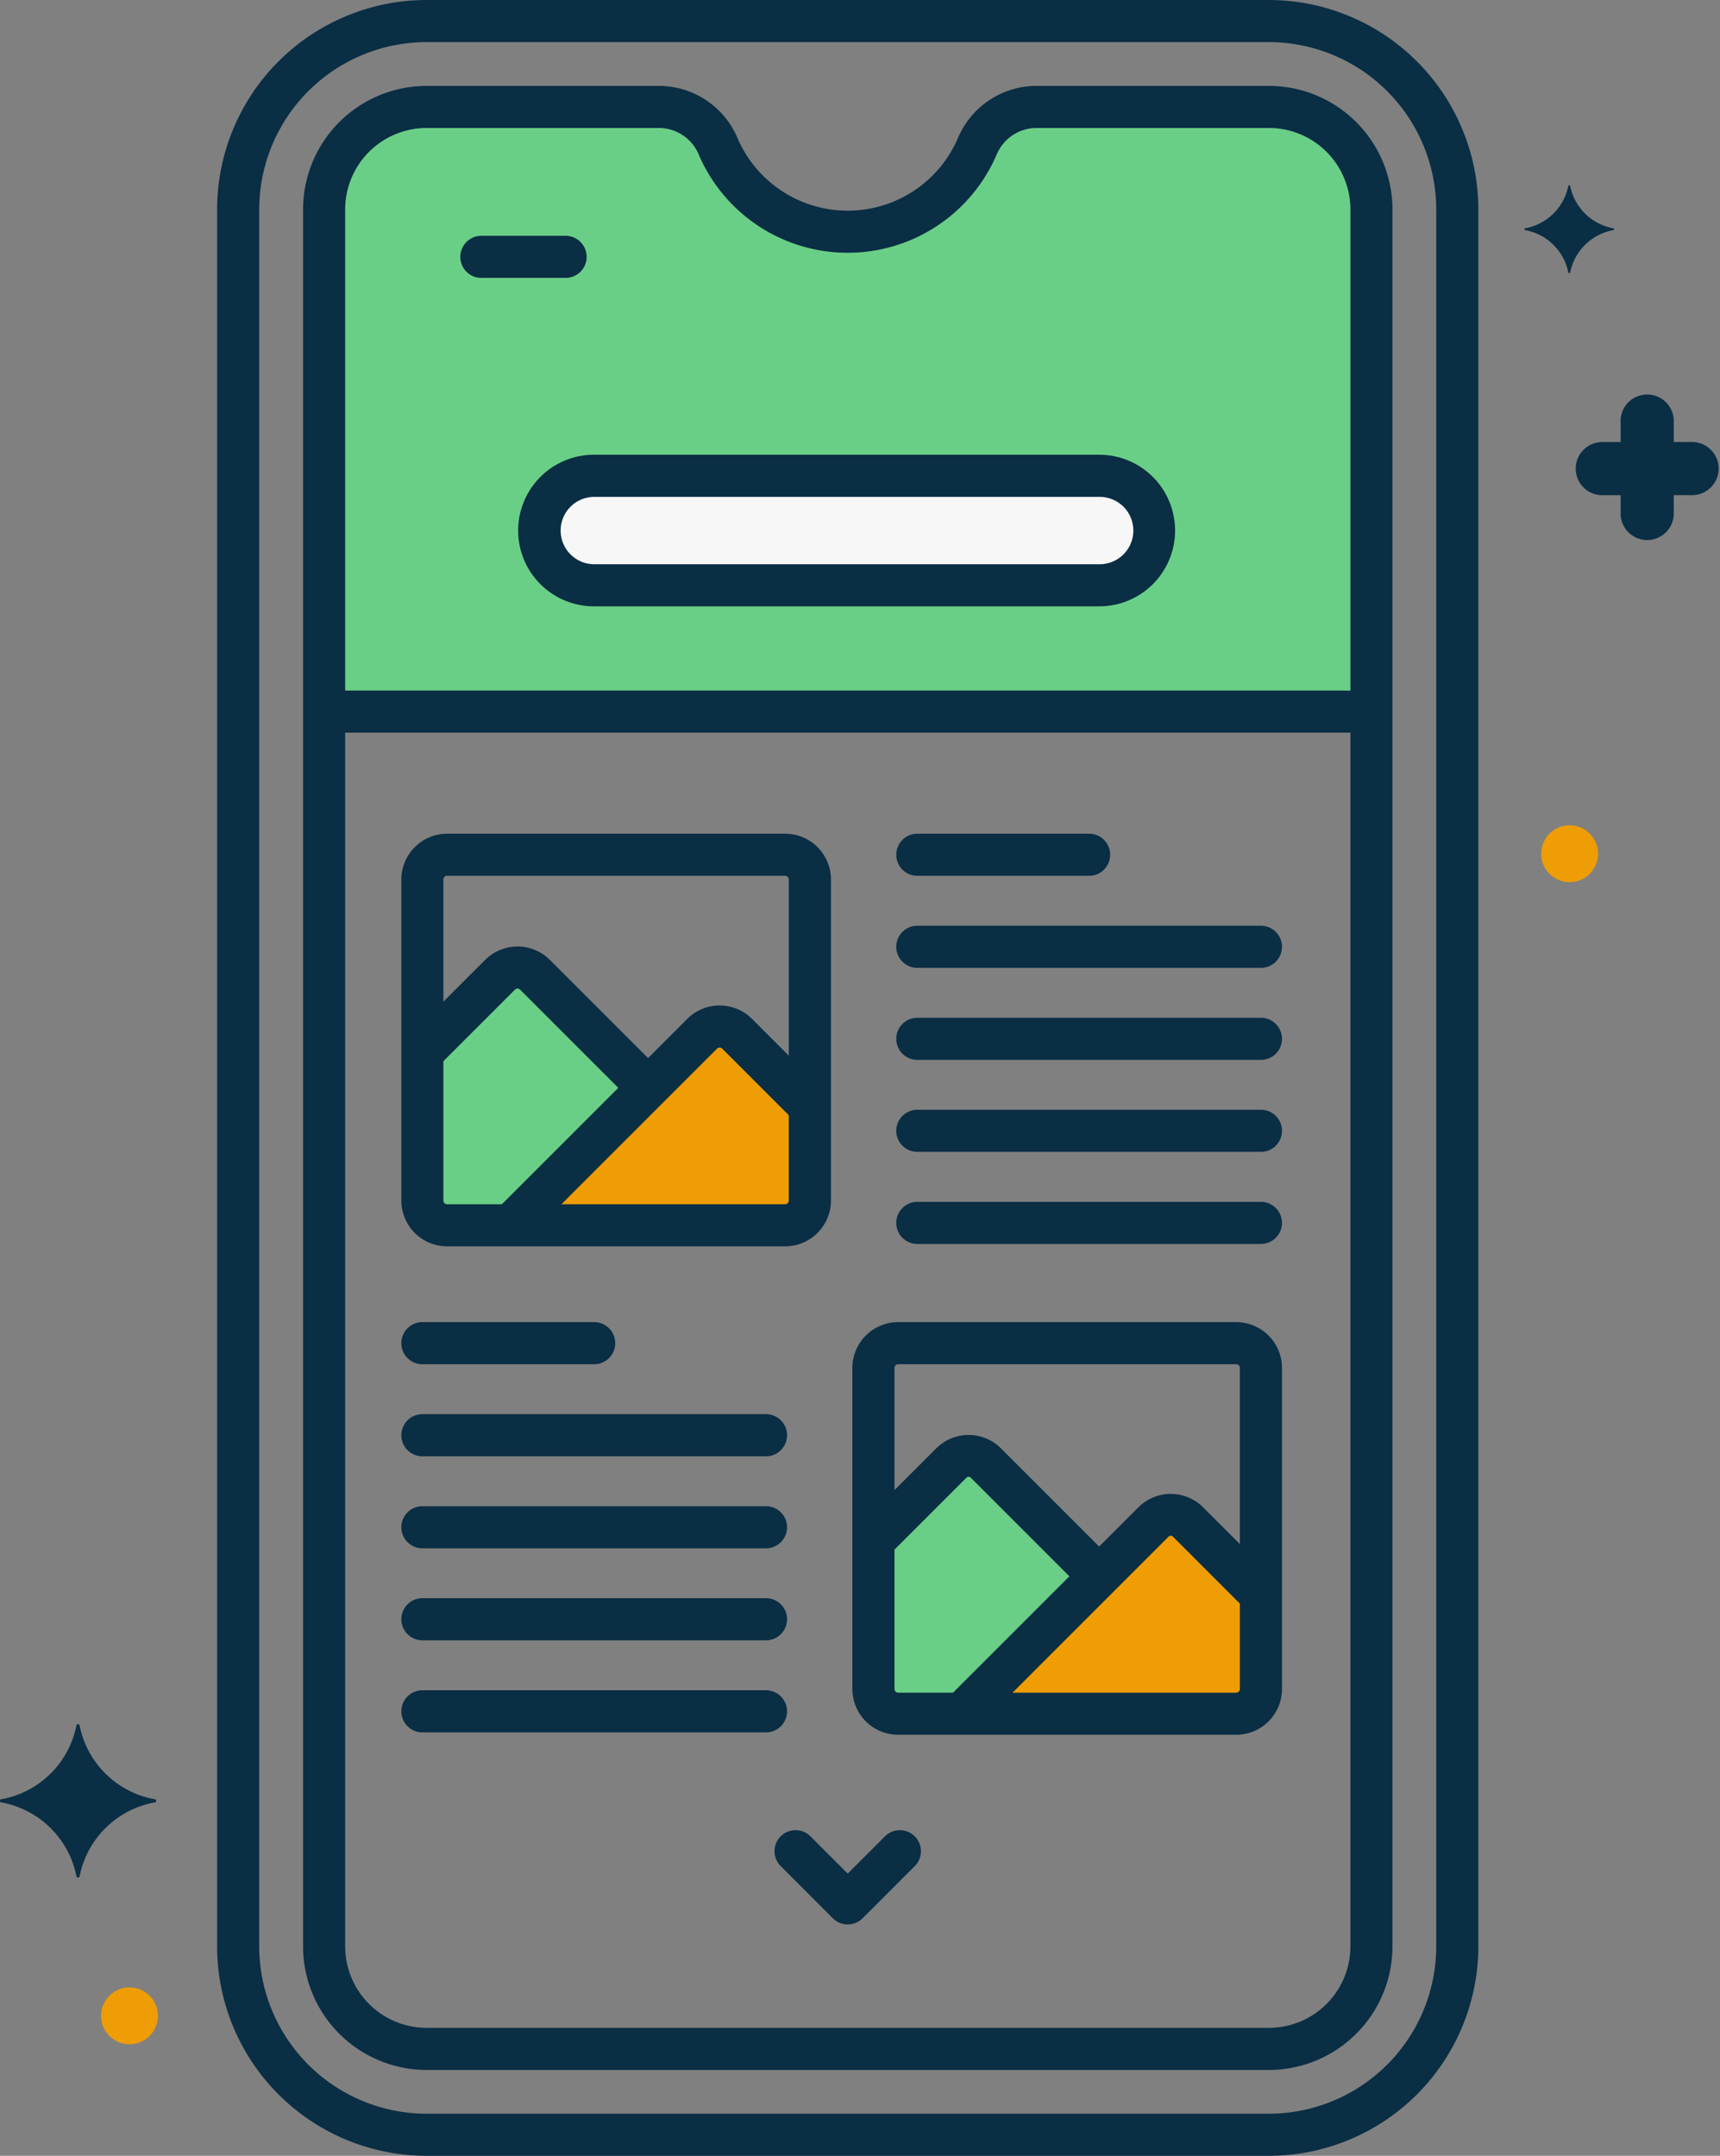 <svg xmlns="http://www.w3.org/2000/svg" width="106.848" height="133.934" viewBox="0 0 106.848 133.934"><rect x="0" y="0" width="106.848" height="133.934" fill="#808080" stroke="none"/><g transform="translate(14.795 1.308)"><path d="M119.654,2.5H67.325a11.7,11.7,0,0,0-11.7,11.7V122.117a11.7,11.7,0,0,0,11.7,11.7h52.329a11.7,11.7,0,0,0,11.7-11.7V14.2a11.7,11.7,0,0,0-11.7-11.7Z" transform="translate(-55.623 -2.5)" fill="none"/></g><g transform="translate(20.13 6.643)"><path d="M124.517,12.7H110.078a3.993,3.993,0,0,0-3.67,2.431,8.76,8.76,0,0,1-16.114,0,3.993,3.993,0,0,0-3.67-2.431H72.188a6.366,6.366,0,0,0-6.367,6.367V126.979a6.366,6.366,0,0,0,6.367,6.367h52.329a6.366,6.366,0,0,0,6.367-6.367V19.065a6.366,6.366,0,0,0-6.366-6.367Z" transform="translate(-65.821 -12.698)" fill="none"/></g><g transform="translate(20.13 6.643)"><path d="M124.517,12.7H110.078a3.993,3.993,0,0,0-3.67,2.431,8.76,8.76,0,0,1-16.114,0,3.993,3.993,0,0,0-3.67-2.431H72.188a6.366,6.366,0,0,0-6.367,6.367v31.2h65.062v-31.2a6.366,6.366,0,0,0-6.366-6.367Z" transform="translate(-65.821 -12.698)" fill="#6acf86"/></g><g transform="translate(33.565 29.56)"><g transform="translate(0)"><path d="M126.292,56.5H94.9a3.4,3.4,0,1,0,0,6.8h31.391a3.4,3.4,0,1,0,0-6.8Z" transform="translate(-91.5 -56.5)" fill="#f7f7f7"/></g></g><g transform="translate(54.262 83.447)"><path d="M132.6,159.5h21a1.536,1.536,0,0,1,1.536,1.536v19.949a1.536,1.536,0,0,1-1.536,1.536h-21a1.536,1.536,0,0,1-1.536-1.536V161.036A1.536,1.536,0,0,1,132.6,159.5Z" transform="translate(-131.061 -159.5)" fill="none"/></g><g transform="translate(26.24 53.103)"><g transform="translate(0)"><path d="M79.036,101.5h21a1.536,1.536,0,0,1,1.536,1.536v19.949a1.536,1.536,0,0,1-1.536,1.536h-21a1.536,1.536,0,0,1-1.536-1.536V103.036A1.536,1.536,0,0,1,79.036,101.5Z" transform="translate(-77.5 -101.5)" fill="none"/></g></g><g transform="translate(59.742 94.118)"><path d="M158.586,192.245a1.536,1.536,0,0,0,1.536-1.536v-5.848l-4.516-4.516a1.535,1.535,0,0,0-2.171,0l-11.9,11.9Z" transform="translate(-141.534 -179.896)" fill="#ee9d04"/></g><g transform="translate(54.262 90.456)"><path d="M145.079,180.369l-7.024-7.024a1.535,1.535,0,0,0-2.171,0l-4.823,4.823v9.2a1.536,1.536,0,0,0,1.536,1.536h3.944Z" transform="translate(-131.061 -172.895)" fill="#6acf86"/></g><g transform="translate(31.72 63.773)"><path d="M105.025,134.245a1.536,1.536,0,0,0,1.536-1.536v-5.848l-4.516-4.516a1.535,1.535,0,0,0-2.171,0l-11.9,11.9Z" transform="translate(-87.973 -121.896)" fill="#ee9d04"/></g><g transform="translate(26.24 60.111)"><g transform="translate(0)"><path d="M91.518,122.369l-7.024-7.024a1.535,1.535,0,0,0-2.171,0L77.5,120.168v9.2a1.536,1.536,0,0,0,1.536,1.536h3.944Z" transform="translate(-77.5 -114.895)" fill="#6acf86"/></g></g><g transform="translate(13.487)"><path d="M118.462,133.934H66.133a13.025,13.025,0,0,1-13.01-13.01V13.01A13.024,13.024,0,0,1,66.133,0h52.329a13.025,13.025,0,0,1,13.01,13.01V120.924A13.024,13.024,0,0,1,118.462,133.934ZM66.133,2.616A10.406,10.406,0,0,0,55.739,13.01V120.924a10.406,10.406,0,0,0,10.394,10.394h52.329a10.406,10.406,0,0,0,10.394-10.394V13.01A10.406,10.406,0,0,0,118.462,2.616Z" transform="translate(-53.123 0)" fill="#0a2e44"/></g><g transform="translate(28.595 14.649)"><g transform="translate(0)"><path d="M88.54,30.616H83.308a1.308,1.308,0,1,1,0-2.616H88.54a1.308,1.308,0,1,1,0,2.616Z" transform="translate(-82 -28)" fill="#0a2e44"/></g></g><g transform="translate(55.677 51.795)"><path d="M145.745,101.616H135.073a1.308,1.308,0,0,1,0-2.616h10.672a1.308,1.308,0,1,1,0,2.616Z" transform="translate(-133.765 -99)" fill="#0a2e44"/></g><g transform="translate(55.677 57.513)"><path d="M156.417,112.546H135.073a1.308,1.308,0,1,1,0-2.616h21.344a1.308,1.308,0,1,1,0,2.616Z" transform="translate(-133.765 -109.93)" fill="#0a2e44"/></g><g transform="translate(55.677 63.231)"><path d="M156.417,123.474H135.073a1.308,1.308,0,0,1,0-2.616h21.344a1.308,1.308,0,1,1,0,2.616Z" transform="translate(-133.765 -120.858)" fill="#0a2e44"/></g><g transform="translate(55.677 68.948)"><path d="M156.417,134.4H135.073a1.308,1.308,0,1,1,0-2.616h21.344a1.308,1.308,0,1,1,0,2.616Z" transform="translate(-133.765 -131.787)" fill="#0a2e44"/></g><g transform="translate(55.677 74.667)"><path d="M156.417,145.333H135.073a1.308,1.308,0,0,1,0-2.616h21.344a1.308,1.308,0,1,1,0,2.616Z" transform="translate(-133.765 -142.717)" fill="#0a2e44"/></g><g transform="translate(24.932 82.139)"><path d="M86.979,159.616H76.308a1.308,1.308,0,1,1,0-2.616H86.979a1.308,1.308,0,1,1,0,2.616Z" transform="translate(-75 -157)" fill="#0a2e44"/></g><g transform="translate(24.932 87.858)"><path d="M97.652,170.546H76.308a1.308,1.308,0,1,1,0-2.616H97.652a1.308,1.308,0,1,1,0,2.616Z" transform="translate(-75 -167.93)" fill="#0a2e44"/></g><g transform="translate(24.932 93.575)"><path d="M97.652,181.474H76.308a1.308,1.308,0,1,1,0-2.616H97.652a1.308,1.308,0,1,1,0,2.616Z" transform="translate(-75 -178.858)" fill="#0a2e44"/></g><g transform="translate(24.932 99.293)"><path d="M97.652,192.4H76.308a1.308,1.308,0,1,1,0-2.616H97.652a1.308,1.308,0,1,1,0,2.616Z" transform="translate(-75 -189.787)" fill="#0a2e44"/></g><g transform="translate(24.932 105.011)"><path d="M97.652,203.333H76.308a1.308,1.308,0,1,1,0-2.616H97.652a1.308,1.308,0,1,1,0,2.616Z" transform="translate(-75 -200.717)" fill="#0a2e44"/></g><g transform="translate(48.097 113.685)"><path d="M123.84,223.168a1.31,1.31,0,0,1-.925-.383l-3.256-3.257a1.308,1.308,0,0,1,1.85-1.849l2.331,2.331,2.331-2.331a1.308,1.308,0,0,1,1.85,1.849l-3.256,3.257A1.31,1.31,0,0,1,123.84,223.168Z" transform="translate(-119.276 -217.295)" fill="#0a2e44"/></g><g transform="translate(0 107.133)"><path d="M36.95,209.419a5.807,5.807,0,0,1-4.655-4.56.1.1,0,0,0-.207,0,5.806,5.806,0,0,1-4.655,4.56.1.1,0,0,0,0,.2,5.807,5.807,0,0,1,4.655,4.561.1.1,0,0,0,.207,0,5.808,5.808,0,0,1,4.655-4.561A.1.1,0,0,0,36.95,209.419Z" transform="translate(-27.345 -204.772)" fill="#0a2e44"/></g><g transform="translate(94.696 11.51)"><path d="M213.869,24.673a3.339,3.339,0,0,1-2.677-2.622.06.06,0,0,0-.119,0,3.338,3.338,0,0,1-2.677,2.622.059.059,0,0,0,0,.116,3.34,3.34,0,0,1,2.677,2.622.06.06,0,0,0,.119,0,3.339,3.339,0,0,1,2.677-2.622.059.059,0,0,0,0-.116Z" transform="translate(-208.346 -22.001)" fill="#0a2e44"/></g><g transform="translate(97.804 24.59)"><path d="M215.937,49.871h1.219V48.652a1.652,1.652,0,1,1,3.3,0v1.219h1.218a1.652,1.652,0,0,1,0,3.3h-1.218v1.219a1.652,1.652,0,0,1-3.3,0V53.174h-1.219a1.652,1.652,0,0,1,0-3.3Z" transform="translate(-214.285 -47)" fill="#0a2e44"/></g><g transform="translate(6.278 123.471)"><circle cx="1.767" cy="1.767" r="1.767" fill="#ee9d04"/></g><g transform="translate(95.742 51.272)"><circle cx="1.767" cy="1.767" r="1.767" fill="#ee9d04"/></g><g transform="translate(18.822 5.335)"><path d="M123.324,133.462H71a7.683,7.683,0,0,1-7.675-7.675V17.873A7.683,7.683,0,0,1,71,10.2H85.433a5.3,5.3,0,0,1,4.872,3.224,7.452,7.452,0,0,0,13.709,0,5.3,5.3,0,0,1,4.872-3.225h14.438A7.683,7.683,0,0,1,131,17.873V125.787A7.683,7.683,0,0,1,123.324,133.462ZM71,12.814a5.064,5.064,0,0,0-5.059,5.059V125.787A5.065,5.065,0,0,0,71,130.846h52.329a5.064,5.064,0,0,0,5.059-5.059V17.873a5.064,5.064,0,0,0-5.058-5.059H108.886a2.688,2.688,0,0,0-2.468,1.639,10.068,10.068,0,0,1-18.518,0,2.687,2.687,0,0,0-2.467-1.639Z" transform="translate(-63.321 -10.198)" fill="#0a2e44"/></g><g transform="translate(19.259 42.901)"><path d="M129.8,84.616H65.464a1.308,1.308,0,0,1,0-2.616H129.8a1.308,1.308,0,0,1,0,2.616Z" transform="translate(-64.156 -82)" fill="#0a2e44"/></g><g transform="translate(32.257 28.252)"><path d="M125.1,63.417H93.709a4.709,4.709,0,1,1,0-9.417H125.1a4.709,4.709,0,0,1,0,9.417Zm-31.391-6.8a2.093,2.093,0,1,0,0,4.185H125.1a2.093,2.093,0,0,0,0-4.185Z" transform="translate(-89 -54)" fill="#0a2e44"/></g><g transform="translate(52.955 82.139)"><path d="M152.4,182.635h-21a2.847,2.847,0,0,1-2.844-2.843V159.843A2.847,2.847,0,0,1,131.4,157h21a2.847,2.847,0,0,1,2.844,2.844v19.949A2.846,2.846,0,0,1,152.4,182.635Zm-21-23.02a.228.228,0,0,0-.228.228v19.949a.228.228,0,0,0,.228.228h21a.228.228,0,0,0,.228-.228V159.843a.228.228,0,0,0-.228-.228Z" transform="translate(-128.561 -156.999)" fill="#0a2e44"/></g><g transform="translate(24.932 51.795)"><path d="M98.839,124.636h-21A2.847,2.847,0,0,1,75,121.792V101.843A2.847,2.847,0,0,1,77.843,99h21a2.847,2.847,0,0,1,2.843,2.843v19.949A2.846,2.846,0,0,1,98.839,124.636Zm-21-23.02a.228.228,0,0,0-.228.228v19.949a.228.228,0,0,0,.228.228h21a.228.228,0,0,0,.228-.228V101.843a.228.228,0,0,0-.228-.228Z" transform="translate(-75 -99)" fill="#0a2e44"/></g><g transform="translate(58.648 92.811)"><path d="M140.752,192.147a1.308,1.308,0,0,1-.925-2.232l11.685-11.685a2.843,2.843,0,0,1,4.021,0l4.276,4.276a1.308,1.308,0,0,1-1.849,1.849l-4.276-4.277a.2.2,0,0,0-.322,0l-11.685,11.685a1.3,1.3,0,0,1-.924.383Z" transform="translate(-139.443 -177.397)" fill="#0a2e44"/></g><g transform="translate(53.247 89.148)"><path d="M143.882,180.214a1.3,1.3,0,0,1-.925-.383l-6.753-6.752a.2.2,0,0,0-.322,0l-4.53,4.529a1.308,1.308,0,0,1-1.849-1.849l4.53-4.529a2.842,2.842,0,0,1,4.021,0l6.752,6.752a1.308,1.308,0,0,1-.924,2.232Z" transform="translate(-129.12 -170.396)" fill="#0a2e44"/></g><g transform="translate(30.854 62.467)"><path d="M87.628,133.919a1.308,1.308,0,0,1-.925-2.232L98.159,120.23a2.848,2.848,0,0,1,4.021,0l4.276,4.278a1.308,1.308,0,0,1-1.85,1.849l-4.276-4.277a.228.228,0,0,0-.322,0L88.552,133.536a1.3,1.3,0,0,1-.924.383Z" transform="translate(-86.319 -119.399)" fill="#0a2e44"/></g><g transform="translate(25.211 58.804)"><g transform="translate(0)"><path d="M90.283,122.189a1.3,1.3,0,0,1-.925-.383l-6.727-6.727a.228.228,0,0,0-.322,0l-4.543,4.543a1.308,1.308,0,1,1-1.849-1.849l4.543-4.544a2.848,2.848,0,0,1,4.021,0l6.727,6.727a1.308,1.308,0,0,1-.925,2.233Z" transform="translate(-75.533 -112.398)" fill="#0a2e44"/></g></g></svg>